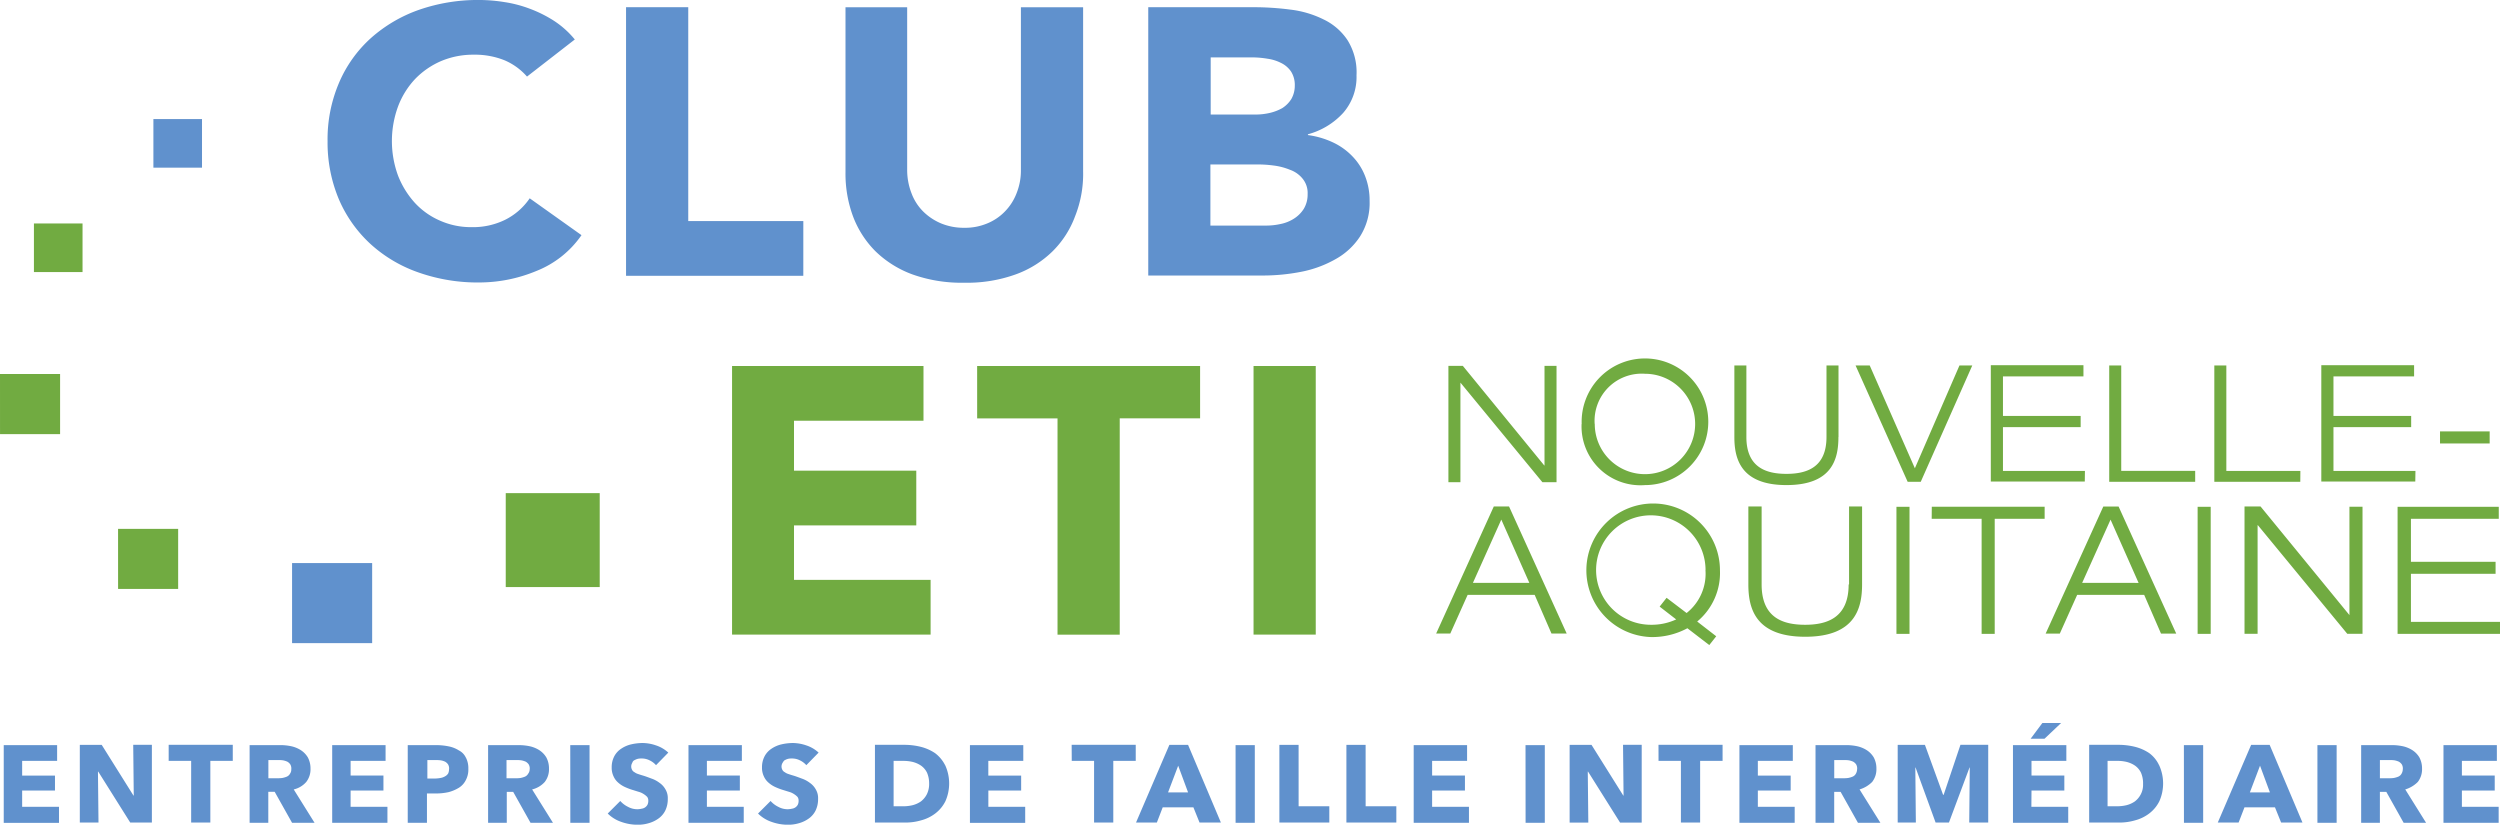 <svg id="Club_ETI_Nouvelle-Aquitaine" xmlns="http://www.w3.org/2000/svg" width="143.992" height="47.5" viewBox="0 0 143.992 47.5">
  <path id="Tracé_127" data-name="Tracé 127" d="M126.032,262.828H133.9v3.152H122.464V250.511H133.49v3.152h-7.458v2.876h7.043v3.152h-7.043Zm10.549-9.3h4.629v12.455h3.583V253.525h4.629v-3.014H136.58ZM152.5,265.981h3.583V250.511H152.5Zm14.716-7.381,3.321,7.32h-.876l-.969-2.23h-3.86l-1,2.23h-.815l3.321-7.32Zm1.169,4.4-1.615-3.644L165.136,263Zm9.672,2.23,1.092.846-.4.507-1.261-.969a4.27,4.27,0,0,1-2.107.507,3.847,3.847,0,1,1,3.983-3.844A3.633,3.633,0,0,1,178.053,265.227Zm.477-2.968a3.152,3.152,0,1,0-3.152,3.152,3.368,3.368,0,0,0,1.461-.308l-.953-.738.4-.507,1.153.876A2.881,2.881,0,0,0,178.529,262.26Zm8.242.83c0,1.922-1.246,2.322-2.506,2.322-1.276,0-2.506-.4-2.506-2.322V258.6H181v4.49c0,1.338.369,3.014,3.275,3.014s3.275-1.676,3.275-3.014V258.6H186.8v4.49Zm2.753,2.845h.753v-7.319h-.753Zm2.03-6.628h2.876v6.628h.754v-6.628h2.876v-.692h-6.5Zm10.764-.707,3.321,7.32h-.877l-.969-2.23h-3.86l-1,2.23h-.815l3.321-7.32Zm1.153,4.4-1.615-3.644L200.226,263Zm3.4,2.937h.753v-7.319h-.753Zm8.765-1.076h-.015L210.5,258.6h-.923v7.335h.753v-6.258h.015l5.151,6.258h.877v-7.319h-.753v6.243Zm3.521.369v-2.753h4.875v-.692h-4.875v-2.476h5.059v-.692h-5.828v7.319h5.9v-.692h-5.136ZM164.4,251.465h.015l4.721,5.736h.815v-6.7h-.692v5.736h-.015l-4.69-5.736h-.83v6.7h.692v-5.736Zm7,2.383a3.647,3.647,0,1,1,3.644,3.521A3.392,3.392,0,0,1,171.394,253.848Zm.753,0a2.891,2.891,0,1,0,2.891-2.891A2.713,2.713,0,0,0,172.148,253.848Zm14.039.753v-4.121H185.5V254.6c0,1.753-1.138,2.122-2.307,2.122s-2.307-.369-2.307-2.122v-4.121h-.692V254.6c0,1.215.338,2.768,3,2.768S186.187,255.832,186.187,254.6Zm6.966-4.121-2.568,5.92-2.6-5.92h-.815l3,6.7h.753l2.968-6.7Zm7.227,6.074h-4.721v-2.522h4.475v-.646h-4.475v-2.276H200.3v-.646h-5.336v6.7h5.413Zm2.091-6.074h-.692v6.7h4.951v-.63h-4.259Zm10.318,6.074H208.53v-6.074h-.692v6.7h4.951Zm6.628,0H214.7v-2.522h4.475v-.646H214.7v-2.276h4.644v-.646H214v6.7h5.413Zm4.275-2.276h-2.86v.692h2.86Zm-114.268,8.965h5.413v-5.413h-5.413Zm-22.328.108h3.46v-3.46H87.1Zm-6.8-8.919h3.46v-3.46H80.3Zm1.953-9.334h2.8v-2.8h-2.8Z" transform="translate(-80.3 -229.429)" fill="#71ab41"/>
  <path id="Tracé_128" data-name="Tracé 128" d="M112.377,174.208a8.576,8.576,0,0,1-3.26.661,10.226,10.226,0,0,1-3.506-.569,8,8,0,0,1-2.768-1.63,7.53,7.53,0,0,1-1.83-2.568,8.433,8.433,0,0,1-.661-3.368,8.279,8.279,0,0,1,.661-3.368,7.329,7.329,0,0,1,1.83-2.568,8.29,8.29,0,0,1,2.768-1.63,10.351,10.351,0,0,1,3.506-.569,9.294,9.294,0,0,1,1.43.123,7.062,7.062,0,0,1,1.461.384,7.274,7.274,0,0,1,1.384.692,5.29,5.29,0,0,1,1.2,1.076l-2.753,2.137a3.589,3.589,0,0,0-1.292-.938,4.56,4.56,0,0,0-1.784-.323,4.748,4.748,0,0,0-1.876.369,4.624,4.624,0,0,0-1.492,1.03,4.756,4.756,0,0,0-.984,1.584,5.783,5.783,0,0,0,0,3.983,5.082,5.082,0,0,0,.969,1.568,4.274,4.274,0,0,0,1.461,1.03,4.379,4.379,0,0,0,1.8.369,4.2,4.2,0,0,0,1.953-.431,3.712,3.712,0,0,0,1.4-1.23l2.983,2.122A5.7,5.7,0,0,1,112.377,174.208Zm15.377-2.876h-6.628V159.015h-3.583v15.469h10.21Zm16.115-2.814v-9.5h-3.583v9.365a3.508,3.508,0,0,1-.246,1.338,3.056,3.056,0,0,1-.677,1.061,2.968,2.968,0,0,1-1.03.692,3.3,3.3,0,0,1-1.307.246,3.429,3.429,0,0,1-1.322-.246,3.265,3.265,0,0,1-1.046-.692,2.92,2.92,0,0,1-.677-1.061,3.7,3.7,0,0,1-.246-1.338v-9.365h-3.552v9.5a7.089,7.089,0,0,0,.431,2.537,5.663,5.663,0,0,0,1.292,2.014,6.025,6.025,0,0,0,2.137,1.338,8.434,8.434,0,0,0,2.983.477,8.259,8.259,0,0,0,2.952-.477,5.891,5.891,0,0,0,2.137-1.338,5.531,5.531,0,0,0,1.292-2.014A6.587,6.587,0,0,0,143.87,168.518Zm14.531,5.013a6.515,6.515,0,0,1-1.968.723,11.516,11.516,0,0,1-2.168.215h-6.643V159.015h6.059a16.389,16.389,0,0,1,2.122.138,5.838,5.838,0,0,1,1.922.569,3.416,3.416,0,0,1,1.369,1.184,3.487,3.487,0,0,1,.523,2.03,3.141,3.141,0,0,1-.769,2.168,4.238,4.238,0,0,1-2.03,1.23v.046a4.894,4.894,0,0,1,1.461.431,3.764,3.764,0,0,1,1.123.815,3.415,3.415,0,0,1,.723,1.153,3.829,3.829,0,0,1,.246,1.4,3.594,3.594,0,0,1-.554,2.045A3.989,3.989,0,0,1,158.4,173.531Zm-7.2-8.334h2.6a3.579,3.579,0,0,0,.815-.092,2.713,2.713,0,0,0,.723-.277,1.7,1.7,0,0,0,.523-.523,1.56,1.56,0,0,0,.2-.784,1.439,1.439,0,0,0-.215-.8,1.474,1.474,0,0,0-.569-.492,2.469,2.469,0,0,0-.784-.246,5.4,5.4,0,0,0-.846-.077h-2.43V165.2Zm5.6,4.582a1.3,1.3,0,0,0-.292-.892,1.629,1.629,0,0,0-.723-.507,3.656,3.656,0,0,0-.938-.246,6.844,6.844,0,0,0-.938-.062H151.2v3.521h3.214a3.817,3.817,0,0,0,.83-.092,2.243,2.243,0,0,0,.769-.308,1.827,1.827,0,0,0,.569-.569A1.6,1.6,0,0,0,156.8,169.779ZM82.761,204.132h1.891v-.861H82.761v-.846h2.014v-.907H81.7v4.475h3.183v-.923H82.761Zm6.428.292h-.015l-1.83-2.922H86.082v4.475h1.076l-.031-2.937h.015l1.845,2.937h1.246V201.5H89.158Zm2.014-2h1.292v3.552H93.6v-3.552h1.292V201.5H91.2v.923Zm7.2,1.645,1.2,1.922H98.307l-1-1.784h-.369v1.784H95.862v-4.475H97.6a3.064,3.064,0,0,1,.646.062,1.7,1.7,0,0,1,.569.231,1.289,1.289,0,0,1,.4.415,1.335,1.335,0,0,1,.154.646,1.182,1.182,0,0,1-.246.769A1.366,1.366,0,0,1,98.4,204.07Zm-.138-1.184a.471.471,0,0,0-.062-.261.532.532,0,0,0-.169-.154,1.153,1.153,0,0,0-.246-.077,1.492,1.492,0,0,0-.261-.015h-.584v1.046h.523a1.671,1.671,0,0,0,.277-.015,1.3,1.3,0,0,0,.261-.077.391.391,0,0,0,.185-.169A.42.42,0,0,0,98.261,202.886Zm3.414,1.246h1.891v-.861h-1.891v-.846h2.014v-.907h-3.075v4.475H103.8v-.923h-2.122Zm6.643-1.891a1.34,1.34,0,0,1,.138.646,1.276,1.276,0,0,1-.154.661,1.079,1.079,0,0,1-.4.431,2.227,2.227,0,0,1-.584.246,3.288,3.288,0,0,1-.692.077h-.554v1.691h-1.107v-4.475h1.676a3.56,3.56,0,0,1,.707.077,1.7,1.7,0,0,1,.569.231A.873.873,0,0,1,108.318,202.24Zm-.969.646a.471.471,0,0,0-.062-.261.532.532,0,0,0-.169-.154.929.929,0,0,0-.246-.077,1.765,1.765,0,0,0-.292-.015H106.1v1.061h.461a1.7,1.7,0,0,0,.292-.031.757.757,0,0,0,.261-.092.489.489,0,0,0,.185-.169A.613.613,0,0,0,107.349,202.886Zm4.782,1.184,1.2,1.922h-1.292l-1-1.784h-.369v1.784h-1.076v-4.475h1.738a3.064,3.064,0,0,1,.646.062,1.7,1.7,0,0,1,.569.231,1.29,1.29,0,0,1,.4.415,1.335,1.335,0,0,1,.154.646,1.182,1.182,0,0,1-.246.769A1.428,1.428,0,0,1,112.131,204.07Zm-.138-1.184a.471.471,0,0,0-.062-.261.532.532,0,0,0-.169-.154,1.153,1.153,0,0,0-.246-.077,1.491,1.491,0,0,0-.261-.015h-.6v1.046h.523a1.671,1.671,0,0,0,.277-.015,1.3,1.3,0,0,0,.261-.077.391.391,0,0,0,.185-.169A.429.429,0,0,0,111.993,202.886Zm2.337,3.106h1.107v-4.475H114.33Zm3.706-3.614a.773.773,0,0,1,.2-.077,1.089,1.089,0,0,1,.215-.015,1,1,0,0,1,.446.108,1.162,1.162,0,0,1,.369.277l.707-.723a1.914,1.914,0,0,0-.707-.415,2.412,2.412,0,0,0-.784-.138,3.086,3.086,0,0,0-.646.077,1.726,1.726,0,0,0-.569.246,1.19,1.19,0,0,0-.4.431,1.335,1.335,0,0,0-.154.646,1.137,1.137,0,0,0,.108.523,1.011,1.011,0,0,0,.261.354,1.545,1.545,0,0,0,.369.246,3.584,3.584,0,0,0,.431.169c.154.046.292.092.4.123a1.035,1.035,0,0,1,.292.138.975.975,0,0,1,.185.154.353.353,0,0,1,.062.215.514.514,0,0,1-.046.231.436.436,0,0,1-.138.154.453.453,0,0,1-.2.077,1.194,1.194,0,0,1-.246.031,1.122,1.122,0,0,1-.538-.138,1.426,1.426,0,0,1-.446-.338l-.723.723a2.041,2.041,0,0,0,.769.477,2.827,2.827,0,0,0,.953.169,2.186,2.186,0,0,0,.646-.092,1.781,1.781,0,0,0,.569-.277,1.239,1.239,0,0,0,.384-.461,1.494,1.494,0,0,0,.138-.661.984.984,0,0,0-.138-.554,1.119,1.119,0,0,0-.338-.369,1.661,1.661,0,0,0-.461-.246c-.169-.062-.323-.123-.477-.169-.108-.031-.2-.061-.292-.092a.7.7,0,0,1-.215-.108.3.3,0,0,1-.138-.138.4.4,0,0,1,.015-.4A.231.231,0,0,1,118.036,202.379Zm4.167,1.753h1.891v-.861H122.2v-.846h2.014v-.907h-3.075v4.475h3.183v-.923H122.2v-.938Zm4.49-1.753a.773.773,0,0,1,.2-.077,1.089,1.089,0,0,1,.215-.015,1,1,0,0,1,.446.108,1.162,1.162,0,0,1,.369.277l.707-.723a1.914,1.914,0,0,0-.707-.415,2.483,2.483,0,0,0-.784-.138,3.086,3.086,0,0,0-.646.077,1.726,1.726,0,0,0-.569.246,1.19,1.19,0,0,0-.4.431,1.335,1.335,0,0,0-.154.646,1.137,1.137,0,0,0,.108.523,1.011,1.011,0,0,0,.261.354,1.545,1.545,0,0,0,.369.246,3.584,3.584,0,0,0,.431.169c.154.046.292.092.4.123a1.035,1.035,0,0,1,.292.138.975.975,0,0,1,.185.154.353.353,0,0,1,.062.215.514.514,0,0,1-.046.231.436.436,0,0,1-.138.154.453.453,0,0,1-.2.077,1.194,1.194,0,0,1-.246.031,1.122,1.122,0,0,1-.538-.138,1.425,1.425,0,0,1-.446-.338l-.723.723a2.041,2.041,0,0,0,.769.477,2.827,2.827,0,0,0,.953.169,2.186,2.186,0,0,0,.646-.092,1.781,1.781,0,0,0,.569-.277,1.239,1.239,0,0,0,.384-.461,1.5,1.5,0,0,0,.138-.661.984.984,0,0,0-.138-.554,1.119,1.119,0,0,0-.338-.369,1.661,1.661,0,0,0-.461-.246c-.169-.062-.323-.123-.477-.169-.108-.031-.2-.061-.292-.092a.7.7,0,0,1-.215-.108.3.3,0,0,1-.138-.138.4.4,0,0,1,.015-.4C126.6,202.471,126.632,202.409,126.694,202.379Zm9.226.292a2.528,2.528,0,0,1,.015,2.076,2.006,2.006,0,0,1-.584.707,2.312,2.312,0,0,1-.83.4,3.175,3.175,0,0,1-.923.123h-1.722V201.5h1.661a3.942,3.942,0,0,1,.953.108,2.62,2.62,0,0,1,.846.369A2,2,0,0,1,135.92,202.671ZM135,203.732a1.534,1.534,0,0,0-.123-.63,1.071,1.071,0,0,0-.338-.4,1.5,1.5,0,0,0-.477-.215,2.264,2.264,0,0,0-.554-.062h-.554v2.614h.523a2.305,2.305,0,0,0,.569-.062,1.5,1.5,0,0,0,.477-.215,1.233,1.233,0,0,0,.338-.4A1.317,1.317,0,0,0,135,203.732Zm3.414.4H140.3v-.861h-1.891v-.846h2.014v-.907H137.35v4.475h3.183v-.923h-2.122v-.938Zm4.8-1.707H144.5v3.552h1.107v-3.552H146.9V201.5h-3.691Zm6.7-.923,1.891,4.475h-1.23l-.354-.877h-1.768l-.338.877h-1.2l1.922-4.475Zm0,2.737-.569-1.538-.584,1.538Zm2.737,1.753h1.107v-4.475H152.65Zm3.629-4.49h-1.107v4.475h2.876v-.938h-1.768Zm3.86,0h-1.107v4.475h2.876v-.938h-1.768Zm3.814,2.629h1.907v-.861h-1.891v-.846h2.014v-.907h-3.075v4.475h3.183v-.923h-2.122v-.938Zm5.4,1.861h1.107v-4.475H169.35Zm5.643-1.568h-.015l-1.83-2.922h-1.261v4.475h1.076l-.031-2.937h.015l1.845,2.937h1.246V201.5h-1.076Zm2.014-2H178.3v3.552h1.107v-3.552H180.7V201.5h-3.691Zm5.72,1.707h1.891v-.861h-1.891v-.846h2.014v-.907h-3.075v4.475h3.183v-.923h-2.122Zm5.859-.062,1.2,1.922h-1.292l-1-1.784h-.369v1.784h-1.076v-4.475h1.738a3.064,3.064,0,0,1,.646.062,1.7,1.7,0,0,1,.569.231,1.289,1.289,0,0,1,.4.415,1.335,1.335,0,0,1,.154.646,1.182,1.182,0,0,1-.246.769A1.714,1.714,0,0,1,188.587,204.07Zm-.138-1.184a.471.471,0,0,0-.061-.261.532.532,0,0,0-.169-.154,1.153,1.153,0,0,0-.246-.077,1.491,1.491,0,0,0-.261-.015h-.584v1.046h.523a1.671,1.671,0,0,0,.277-.015,1.3,1.3,0,0,0,.261-.077.391.391,0,0,0,.185-.169A.531.531,0,0,0,188.448,202.886Zm4.982,1.492H193.4l-1.046-2.876h-1.568v4.475h1.046l-.031-3.168h.015l1.153,3.168h.769l1.184-3.168h.015l-.031,3.168H196V201.5h-1.6Zm6.766-4.136H199.12l-.677.907h.8Zm-1.707,3.89h1.891v-.861h-1.891v-.846H200.5v-.907h-3.075v4.475h3.183v-.923h-2.122Zm7.35-1.461a2.528,2.528,0,0,1,.015,2.076,2.007,2.007,0,0,1-.584.707,2.312,2.312,0,0,1-.83.4,3.175,3.175,0,0,1-.923.123h-1.707V201.5h1.661a3.942,3.942,0,0,1,.953.108,2.62,2.62,0,0,1,.846.369A1.817,1.817,0,0,1,205.84,202.671Zm-.923,1.061a1.534,1.534,0,0,0-.123-.63,1.071,1.071,0,0,0-.338-.4,1.5,1.5,0,0,0-.477-.215,2.264,2.264,0,0,0-.554-.062h-.554v2.614h.523a2.306,2.306,0,0,0,.569-.062,1.5,1.5,0,0,0,.477-.215,1.233,1.233,0,0,0,.338-.4A1.161,1.161,0,0,0,204.917,203.732Zm2.353,2.26h1.107v-4.475H207.27Zm4.936-4.49,1.891,4.475h-1.23l-.354-.877H210.76l-.338.877h-1.2l1.922-4.475Zm.015,2.737-.569-1.538-.584,1.538Zm2.737,1.753h1.107v-4.475h-1.107Zm5.059-1.922,1.2,1.922h-1.292l-1-1.784h-.369v1.784H217.48v-4.475h1.738a3.064,3.064,0,0,1,.646.062,1.7,1.7,0,0,1,.569.231,1.289,1.289,0,0,1,.4.415,1.335,1.335,0,0,1,.154.646,1.182,1.182,0,0,1-.246.769A1.714,1.714,0,0,1,220.017,204.07Zm-.138-1.184a.471.471,0,0,0-.062-.261.532.532,0,0,0-.169-.154,1.153,1.153,0,0,0-.246-.077,1.492,1.492,0,0,0-.261-.015h-.584v1.046h.523a1.671,1.671,0,0,0,.277-.015,1.3,1.3,0,0,0,.261-.077.391.391,0,0,0,.185-.169A.531.531,0,0,0,219.879,202.886Zm3.4,2.184v-.938h1.891v-.861h-1.891v-.846h2.014v-.907h-3.075v4.475H225.4v-.923ZM102.92,191.03H98.307v4.613h4.613Zm-9.8-25.572h-2.8v2.8h2.8Z" transform="translate(-81.485 -158.6)" fill="#6091cd"/>
</svg>
